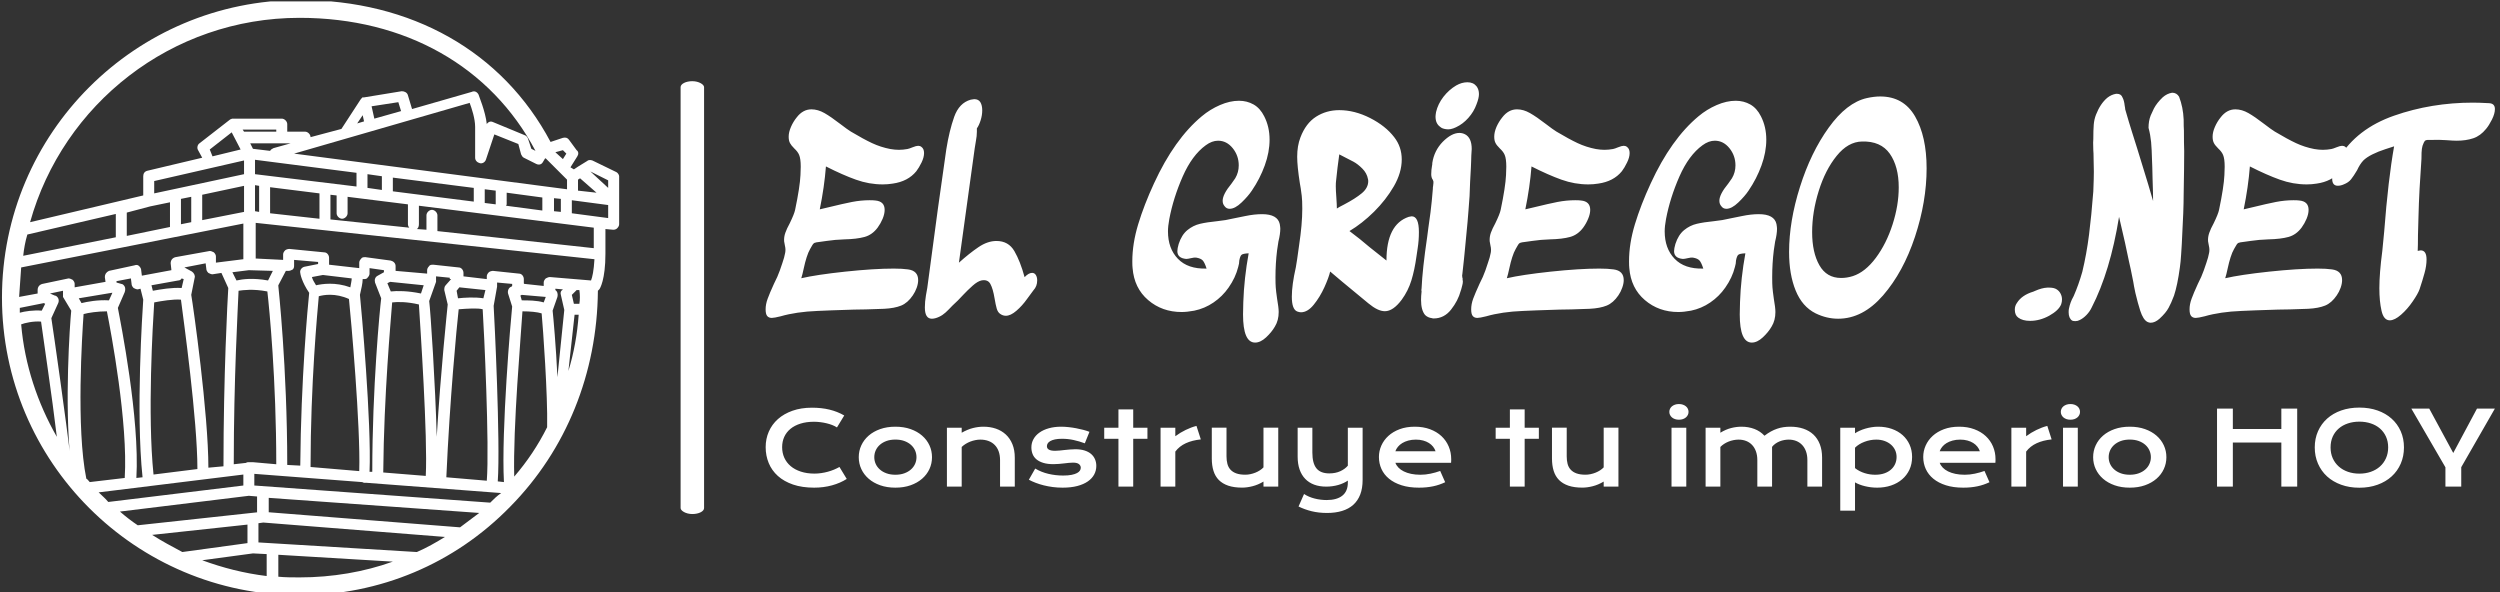 <?xml version="1.0" encoding="UTF-8"?>
<svg xmlns="http://www.w3.org/2000/svg" xmlns:xlink="http://www.w3.org/1999/xlink" xmlns:svgjs="http://svgjs.dev/svgjs" version="1.1" width="2000" height="474" viewBox="0 0 2000 474">
  <rect x="0" y="0" width="2000" height="474" fill="#333333" stroke="none"/>
  <g transform="matrix(1,0,0,1,-1.212,1.093)">
    <svg xmlns="http://www.w3.org/2000/svg" xmlns:xlink="http://www.w3.org/1999/xlink" viewBox="0 0 396 94" data-background-color="#ffffff" preserveAspectRatio="xMidYMid meet" height="474" width="2000">
      <g id="tight-bounds" transform="matrix(1,0,0,1,0.24,-0.217)">
        <svg viewBox="0 0 395.52 94.433" height="94.433" width="395.52">
          <g>
            <svg viewBox="0 0 395.52 94.433" height="94.433" width="395.52">
              <g>
                <svg viewBox="0 0 570.142 136.126" height="94.433" width="395.52">
                  <g>
                    <rect width="5.369" height="98.991" x="155.198" y="18.567" fill="#ffffff" opacity="1" stroke-width="0" stroke="transparent" fill-opacity="1" class="rect-o-0" data-fill-palette-color="primary" rx="1%" id="o-0" data-palette-color="#0074d9"></rect>
                  </g>
                  <g transform="matrix(1,0,0,1,174.622,18.813)">
                    <svg viewBox="0 0 395.52 98.499" height="98.499" width="395.52">
                      <g>
                        <svg viewBox="0 0 395.52 98.499" height="98.499" width="395.52">
                          <g>
                            <svg viewBox="0 0 395.52 59.533" height="59.533" width="395.52">
                              <g transform="matrix(1,0,0,1,0,0)">
                                <svg width="395.52" viewBox="-0.2 -44.5 322.52 48.55" height="59.533" data-palette-color="#0074d9">
                                  <path d="M26.35-9.6Q28.25-9.35 28.25-7.6L28.25-7.6Q28.25-6.95 27.98-6.18 27.7-5.4 27.25-4.75L27.25-4.75Q26.3-3.35 25.08-2.85 23.85-2.35 21.9-2.25L21.9-2.25Q17.95-2.1 16.25-2.1L16.25-2.1Q11.35-1.95 9.45-1.85L9.45-1.85Q5.55-1.7 2.6-0.85L2.6-0.85Q1.4-0.55 0.95-0.55L0.95-0.55Q0.4-0.55 0.1-0.9-0.2-1.25-0.2-2.15L-0.2-2.15Q-0.2-3.1 0.18-4.13 0.55-5.15 1.35-6.9L1.35-6.9Q2.05-8.25 2.45-9.4L2.45-9.4Q2.55-9.75 2.93-10.8 3.3-11.85 3.45-12.7L3.45-12.7Q3.5-12.95 3.5-13.3L3.5-13.3Q3.5-13.6 3.4-14.03 3.3-14.45 3.25-14.85L3.25-14.85Q3.2-15.65 3.48-16.43 3.75-17.2 4.3-18.2L4.3-18.2Q5.15-19.95 5.3-20.7L5.3-20.7Q6.2-25 6.3-27.2L6.3-27.2 6.35-28.75Q6.35-30.25 6.05-30.95L6.05-30.95Q5.8-31.55 5.15-32.15L5.15-32.15Q4.55-32.75 4.35-33.15L4.35-33.15Q4.1-33.6 4.1-34.35L4.1-34.35Q4.1-35.2 4.53-36.18 4.95-37.15 5.6-37.95L5.6-37.95Q6.75-39.45 8.35-39.45L8.35-39.45Q9.55-39.45 10.78-38.75 12-38.05 13.75-36.7L13.75-36.7Q15.05-35.7 15.7-35.3L15.7-35.3Q18.05-33.9 19.65-33.15 21.25-32.4 23.05-32.05L23.05-32.05Q23.9-31.9 24.65-31.9L24.65-31.9Q25.45-31.9 26.25-32.05L26.25-32.05Q26.55-32.1 27.23-32.38 27.9-32.65 28.25-32.65L28.25-32.65Q28.6-32.65 28.85-32.45L28.85-32.45Q29.35-32.1 29.35-31.3L29.35-31.3Q29.35-30.5 28.88-29.53 28.4-28.55 27.9-27.9L27.9-27.9Q26.35-26 23.5-25.6L23.5-25.6Q22.6-25.45 21.65-25.45L21.65-25.45Q19.1-25.45 16.65-26.33 14.2-27.2 11.05-28.8L11.05-28.8Q10.75-24.95 9.9-20.8L9.9-20.8 11.6-21.2Q14.25-21.85 15.93-22.18 17.6-22.5 19.2-22.5L19.2-22.5Q19.9-22.5 20.25-22.45L20.25-22.45Q22-22.3 22-20.7L22-20.7Q22-19.95 21.63-19.05 21.25-18.15 20.7-17.4L20.7-17.4Q19.7-16.05 18.25-15.65 16.8-15.25 14.5-15.2L14.5-15.2 12.8-15.1Q11-14.9 10.05-14.75L10.05-14.75Q9.1-14.65 8.88-14.53 8.65-14.4 8.47-14.05 8.3-13.7 8.1-13.4L8.1-13.4Q7.75-12.8 7.45-11.85 7.15-10.9 6.95-9.95L6.95-9.95Q6.65-8.55 6.45-7.95L6.45-7.95Q9.25-8.6 14.63-9.18 20-9.75 23.7-9.75L23.7-9.75Q25.3-9.75 26.35-9.6L26.35-9.6ZM49.75-5.7Q49.5-5.4 48.57-4.1 47.65-2.8 46.57-1.88 45.5-0.95 44.6-0.95L44.6-0.95Q44.05-0.95 43.55-1.3L43.55-1.3Q43.1-1.6 42.9-2.3 42.7-3 42.5-4.2L42.5-4.2Q42.2-6 41.72-6.88 41.25-7.75 40.1-7.55L40.1-7.55Q39.35-7.4 38.4-6.55 37.45-5.7 36.7-4.9 35.95-4.1 35.65-3.8L35.65-3.8 34.65-2.85Q33.9-2.05 33.35-1.55 32.8-1.05 32.15-0.75L32.15-0.75Q31.4-0.4 30.8-0.4L30.8-0.4Q29.5-0.4 29.5-2.5L29.5-2.5Q29.5-3.55 29.7-4.75 29.9-5.95 29.95-6.15L29.95-6.15Q32.15-22.85 33.5-32L33.5-32Q34.05-35.45 34.97-38.05 35.9-40.65 38.05-41.25L38.05-41.25Q38.55-41.35 38.7-41.35L38.7-41.35Q39.5-41.35 39.85-40.78 40.2-40.2 40.2-39.25L40.2-39.25Q40.2-38.35 39.9-37.4 39.6-36.45 39.2-35.9L39.2-35.9 39.2-35.25Q39.2-34.5 39.02-33.55 38.85-32.6 38.8-32.2L38.8-32.2 37.9-25.7 35.85-10.85Q37.8-12.6 39.5-13.75 41.2-14.9 42.85-14.9L42.85-14.9Q45.1-14.9 46.2-13 47.3-11.1 48.1-8.15L48.1-8.15Q48.85-8.95 49.5-8.95L49.5-8.95Q49.95-8.95 50.2-8.55 50.45-8.15 50.45-7.55L50.45-7.55Q50.45-6.45 49.75-5.7L49.75-5.7ZM94.94-6.25Q94.99-5.55 95.19-4.15L95.19-4.15Q95.49-2.45 95.49-1.65L95.49-1.65Q95.49-0.1 94.79 1.05L94.79 1.05Q94.19 2.1 93.14 3.08 92.09 4.05 91.09 4.05L91.09 4.05Q88.84 4.05 88.84-1.2L88.84-1.2 88.89-3.5Q89.04-7.95 89.89-12.6L89.89-12.6Q88.79-12.55 88.54-12.3 88.29-12.05 88.14-11.25L88.14-11.25Q88.14-10.7 87.94-10.05L87.94-10.05Q87.44-8.05 86.14-6.2L86.14-6.2Q84.99-4.55 83.34-3.43 81.69-2.3 79.74-1.9L79.74-1.9Q78.39-1.65 77.39-1.65L77.39-1.65Q73.74-1.65 71.14-3.88 68.54-6.1 68.24-9.85L68.24-9.85Q68.19-10.25 68.19-11.1L68.19-11.1Q68.19-14.4 69.29-18.03 70.39-21.65 72.24-25.65L72.24-25.65Q76.04-33.9 81.14-38.15L81.14-38.15Q82.69-39.45 84.54-40.25 86.39-41.05 88.09-41.05L88.09-41.05Q89.59-41.05 90.82-40.35 92.04-39.65 92.79-38.15L92.79-38.15Q93.79-36.2 93.79-33.8L93.79-33.8Q93.79-31.45 92.89-28.98 91.99-26.5 90.49-24.3L90.49-24.3Q89.79-23.25 88.57-22.08 87.34-20.9 86.34-20.9L86.34-20.9Q85.74-20.9 85.39-21.4L85.39-21.4Q85.04-21.8 85.04-22.4L85.04-22.4Q85.04-23.6 86.69-25.6L86.69-25.6 87.39-26.6Q88.04-27.7 88.04-29L88.04-29Q88.04-30.8 86.92-32.2 85.79-33.6 84.19-33.6L84.19-33.6Q83.04-33.6 81.89-32.75L81.89-32.75Q79.34-30.9 77.59-26.93 75.84-22.95 75.09-19L75.09-19Q74.84-17.65 74.84-16.7L74.84-16.7Q74.84-13.5 76.69-11.58 78.54-9.65 82.04-9.75L82.04-9.75Q81.69-10.85 81.34-11.25 80.99-11.65 80.09-11.8L80.09-11.8Q79.79-11.85 79.17-11.7 78.54-11.55 78.24-11.55L78.24-11.55Q76.59-11.7 76.59-13L76.59-13Q76.59-13.5 76.84-14.35L76.84-14.35Q77.39-16.05 78.47-16.93 79.54-17.8 80.82-18.1 82.09-18.4 84.09-18.6L84.09-18.6 85.59-18.8Q85.94-18.85 87.29-19.15L87.29-19.15Q87.59-19.2 89.27-19.55 90.94-19.9 92.39-19.9L92.39-19.9Q95.29-19.9 95.69-18.05L95.69-18.05Q95.79-17.45 95.79-17.2L95.79-17.2Q95.79-16.2 95.44-14.8L95.44-14.8Q95.24-13.55 95.19-13.15L95.19-13.15Q94.89-10.7 94.89-8.15L94.89-8.15Q94.89-6.85 94.94-6.25L94.94-6.25ZM106.19-26.1Q106.14-25.75 106.14-25.1L106.14-25.1Q106.14-24.35 106.24-23.05L106.24-23.05Q106.34-21.65 106.34-20.95L106.34-20.95Q106.69-21.2 107.69-21.7L107.69-21.7Q109.79-22.8 110.99-23.8 112.19-24.8 112.19-26.05L112.19-26.05Q112.19-26.3 112.14-26.45L112.14-26.45Q111.94-27.55 111.09-28.4 110.24-29.25 109.44-29.68 108.64-30.1 106.79-31.05L106.79-31.05Q106.44-28.6 106.19-26.1L106.19-26.1ZM112.39-25.45L112.24-25.2 112.39-25.45ZM112.39-25.55L112.39-25.55 112.39-25.55ZM112.49-25.8L112.44-26.1 112.49-25.8ZM119.74-19.4Q120.14-19.5 120.29-19.5L120.29-19.5Q121.64-19.5 121.64-16.55L121.64-16.55Q121.64-15 121.42-13.6 121.19-12.2 121.19-12.05L121.19-12.05Q120.84-9.5 120.24-7.55 119.64-5.6 118.44-3.95L118.44-3.95Q116.84-1.8 115.29-1.8L115.29-1.8Q113.99-1.8 112.24-3.25L112.24-3.25 107.34-7.3 105.09-9.2Q104.84-8.1 104.02-6.28 103.19-4.45 102.04-3.03 100.89-1.6 99.64-1.6L99.64-1.6Q99.34-1.6 98.94-1.75L98.94-1.75Q97.94-2.15 97.94-4.5L97.94-4.5Q97.94-6.7 98.69-10L98.69-10 98.94-11.55Q98.99-12.05 99.29-14.05 99.59-16.05 99.74-17.75 99.89-19.45 99.89-20.9L99.89-20.9Q99.89-22.5 99.79-23.3L99.79-23.3Q99.59-24.95 99.44-25.65L99.44-25.65Q98.94-28.85 98.94-30.6L98.94-30.6Q98.94-32.65 99.54-34.2L99.54-34.2Q100.54-36.85 102.47-38.08 104.39-39.3 106.79-39.3L106.79-39.3Q109.64-39.3 112.54-37.83 115.44-36.35 117.04-34.25L117.04-34.25Q118.44-32.45 118.44-30.1L118.44-30.1Q118.44-27.65 116.97-25.1 115.49-22.55 113.27-20.35 111.04-18.15 108.69-16.75L108.69-16.75Q110.64-15.3 112.44-13.75L112.44-13.75Q114.54-12.05 115.59-11.25L115.59-11.25Q115.59-18 119.74-19.4L119.74-19.4ZM125.59-36.2Q124.74-36.8 124.74-38.1L124.74-38.1Q124.74-38.35 124.84-38.95L124.84-38.95Q125.19-40.45 126.21-41.78 127.24-43.1 128.59-43.9L128.59-43.9Q129.64-44.5 130.69-44.5L130.69-44.5Q131.79-44.5 132.39-43.75L132.39-43.75Q132.84-43.15 132.84-42.3L132.84-42.3Q132.84-41.55 132.39-40.4L132.39-40.4Q131.89-39 130.86-37.85 129.84-36.7 128.54-36.1L128.54-36.1Q127.49-35.6 126.69-35.75L126.69-35.75Q125.94-35.85 125.59-36.2L125.59-36.2ZM129.79-7.7L129.84-7.35Q129.84-7 129.71-6.55 129.59-6.1 129.54-5.9L129.54-5.9 129.44-5.6Q128.94-3.75 127.64-2.1 126.34-0.45 124.39-0.45L124.39-0.45Q124.19-0.45 124.09-0.5L124.09-0.5Q123.29-0.6 122.79-1.1L122.79-1.1Q122.04-2 122.04-3.9L122.04-3.9Q122.04-4.6 122.14-5.5L122.14-5.5Q122.09-5.65 122.11-5.83 122.14-6 122.14-6.05L122.14-6.05Q122.29-9.6 123.19-15.7L123.19-15.7 123.39-17.25Q123.89-20.65 124.04-22.35L124.04-22.35 124.24-24.6Q124.24-24.95 124.29-25.15L124.29-25.15Q124.39-25.85 124.34-26.05L124.34-26.05Q124.29-26.1 124.29-26.18 124.29-26.25 124.24-26.3L124.24-26.3Q123.94-26.7 123.94-27.35L123.94-27.35Q123.94-28.15 124.09-28.95L124.09-28.95Q124.14-29.1 124.14-29.45L124.14-29.45Q124.49-31.75 126.09-33.4L126.09-33.4Q127.74-35.05 129.19-35.05L129.19-35.05Q129.74-35.05 130.24-34.8L130.24-34.8Q131.49-34.15 131.49-32.05L131.49-32.05Q131.39-30.65 131.39-29.95L131.39-29.95 131.34-28.65 131.19-25.9Q131.14-23.3 130.89-20.6L130.89-20.6Q130.84-19.6 130.29-14L130.29-14 130.14-12.45 130.04-11.45 129.74-8.7Q129.69-8.5 129.71-8.38 129.74-8.25 129.74-8.1L129.74-8.1Q129.84-7.85 129.79-7.7L129.79-7.7ZM157.94-9.6Q159.84-9.35 159.84-7.6L159.84-7.6Q159.84-6.95 159.56-6.18 159.29-5.4 158.84-4.75L158.84-4.75Q157.89-3.35 156.66-2.85 155.44-2.35 153.49-2.25L153.49-2.25Q149.54-2.1 147.84-2.1L147.84-2.1Q142.94-1.95 141.04-1.85L141.04-1.85Q137.14-1.7 134.19-0.85L134.19-0.85Q132.99-0.55 132.54-0.55L132.54-0.55Q131.99-0.55 131.69-0.9 131.39-1.25 131.39-2.15L131.39-2.15Q131.39-3.1 131.76-4.13 132.14-5.15 132.94-6.9L132.94-6.9Q133.64-8.25 134.04-9.4L134.04-9.4Q134.14-9.75 134.51-10.8 134.89-11.85 135.04-12.7L135.04-12.7Q135.09-12.95 135.09-13.3L135.09-13.3Q135.09-13.6 134.99-14.03 134.89-14.45 134.84-14.85L134.84-14.85Q134.79-15.65 135.06-16.43 135.34-17.2 135.89-18.2L135.89-18.2Q136.74-19.95 136.89-20.7L136.89-20.7Q137.79-25 137.89-27.2L137.89-27.2 137.94-28.75Q137.94-30.25 137.64-30.95L137.64-30.95Q137.39-31.55 136.74-32.15L136.74-32.15Q136.14-32.75 135.94-33.15L135.94-33.15Q135.69-33.6 135.69-34.35L135.69-34.35Q135.69-35.2 136.11-36.18 136.54-37.15 137.19-37.95L137.19-37.95Q138.34-39.45 139.94-39.45L139.94-39.45Q141.14-39.45 142.36-38.75 143.59-38.05 145.34-36.7L145.34-36.7Q146.64-35.7 147.29-35.3L147.29-35.3Q149.64-33.9 151.24-33.15 152.84-32.4 154.64-32.05L154.64-32.05Q155.49-31.9 156.24-31.9L156.24-31.9Q157.04-31.9 157.84-32.05L157.84-32.05Q158.14-32.1 158.81-32.38 159.49-32.65 159.84-32.65L159.84-32.65Q160.19-32.65 160.44-32.45L160.44-32.45Q160.94-32.1 160.94-31.3L160.94-31.3Q160.94-30.5 160.46-29.53 159.99-28.55 159.49-27.9L159.49-27.9Q157.94-26 155.09-25.6L155.09-25.6Q154.19-25.45 153.24-25.45L153.24-25.45Q150.69-25.45 148.24-26.33 145.79-27.2 142.64-28.8L142.64-28.8Q142.34-24.95 141.49-20.8L141.49-20.8 143.19-21.2Q145.84-21.85 147.51-22.18 149.19-22.5 150.79-22.5L150.79-22.5Q151.49-22.5 151.84-22.45L151.84-22.45Q153.59-22.3 153.59-20.7L153.59-20.7Q153.59-19.95 153.21-19.05 152.84-18.15 152.29-17.4L152.29-17.4Q151.29-16.05 149.84-15.65 148.39-15.25 146.09-15.2L146.09-15.2 144.39-15.1Q142.59-14.9 141.64-14.75L141.64-14.75Q140.69-14.65 140.46-14.53 140.24-14.4 140.06-14.05 139.89-13.7 139.69-13.4L139.69-13.4Q139.34-12.8 139.04-11.85 138.74-10.9 138.54-9.95L138.54-9.95Q138.24-8.55 138.04-7.95L138.04-7.95Q140.84-8.6 146.21-9.18 151.59-9.75 155.29-9.75L155.29-9.75Q156.89-9.75 157.94-9.6L157.94-9.6ZM187.58-6.25Q187.63-5.55 187.83-4.15L187.83-4.15Q188.13-2.45 188.13-1.65L188.13-1.65Q188.13-0.1 187.43 1.05L187.43 1.05Q186.83 2.1 185.78 3.08 184.73 4.05 183.73 4.05L183.73 4.05Q181.48 4.05 181.48-1.2L181.48-1.2 181.53-3.5Q181.68-7.95 182.53-12.6L182.53-12.6Q181.43-12.55 181.18-12.3 180.93-12.05 180.78-11.25L180.78-11.25Q180.78-10.7 180.58-10.05L180.58-10.05Q180.08-8.05 178.78-6.2L178.78-6.2Q177.63-4.55 175.98-3.43 174.33-2.3 172.38-1.9L172.38-1.9Q171.03-1.65 170.03-1.65L170.03-1.65Q166.38-1.65 163.78-3.88 161.18-6.1 160.88-9.85L160.88-9.85Q160.83-10.25 160.83-11.1L160.83-11.1Q160.83-14.4 161.93-18.03 163.03-21.65 164.88-25.65L164.88-25.65Q168.68-33.9 173.78-38.15L173.78-38.15Q175.33-39.45 177.18-40.25 179.03-41.05 180.73-41.05L180.73-41.05Q182.23-41.05 183.46-40.35 184.68-39.65 185.43-38.15L185.43-38.15Q186.43-36.2 186.43-33.8L186.43-33.8Q186.43-31.45 185.53-28.98 184.63-26.5 183.13-24.3L183.13-24.3Q182.43-23.25 181.21-22.08 179.98-20.9 178.98-20.9L178.98-20.9Q178.38-20.9 178.03-21.4L178.03-21.4Q177.68-21.8 177.68-22.4L177.68-22.4Q177.68-23.6 179.33-25.6L179.33-25.6 180.03-26.6Q180.68-27.7 180.68-29L180.68-29Q180.68-30.8 179.56-32.2 178.43-33.6 176.83-33.6L176.83-33.6Q175.68-33.6 174.53-32.75L174.53-32.75Q171.98-30.9 170.23-26.93 168.48-22.95 167.73-19L167.73-19Q167.48-17.65 167.48-16.7L167.48-16.7Q167.48-13.5 169.33-11.58 171.18-9.65 174.68-9.75L174.68-9.75Q174.33-10.85 173.98-11.25 173.63-11.65 172.73-11.8L172.73-11.8Q172.43-11.85 171.81-11.7 171.18-11.55 170.88-11.55L170.88-11.55Q169.23-11.7 169.23-13L169.23-13Q169.23-13.5 169.48-14.35L169.48-14.35Q170.03-16.05 171.11-16.93 172.18-17.8 173.46-18.1 174.73-18.4 176.73-18.6L176.73-18.6 178.23-18.8Q178.58-18.85 179.93-19.15L179.93-19.15Q180.23-19.2 181.91-19.55 183.58-19.9 185.03-19.9L185.03-19.9Q187.93-19.9 188.33-18.05L188.33-18.05Q188.43-17.45 188.43-17.2L188.43-17.2Q188.43-16.2 188.08-14.8L188.08-14.8Q187.88-13.55 187.83-13.15L187.83-13.15Q187.53-10.7 187.53-8.15L187.53-8.15Q187.53-6.85 187.58-6.25L187.58-6.25ZM205.18-41.55Q206.53-41.85 207.68-41.85L207.68-41.85Q212.03-41.85 214.18-38.13 216.33-34.4 216.33-28.45L216.33-28.45Q216.33-22.25 214.16-15.68 211.98-9.1 208.21-4.75 204.43-0.4 199.83-0.4L199.83-0.4Q197.68-0.4 195.63-1.4L195.63-1.4Q193.13-2.65 191.91-5.65 190.68-8.65 190.68-12.85L190.68-12.85Q190.68-18.55 192.71-24.98 194.73-31.4 198.08-36.05 201.43-40.7 205.18-41.55L205.18-41.55ZM204.28-33.45Q201.68-33.4 199.56-30.78 197.43-28.15 196.21-24.23 194.98-20.3 194.98-16.55L194.98-16.55Q194.98-12.75 196.33-10.38 197.68-8 200.38-8L200.38-8Q201.48-8 202.58-8.35L202.58-8.35Q204.88-9.1 206.86-11.75 208.83-14.4 209.98-17.98 211.13-21.55 211.13-24.9L211.13-24.9Q211.13-28.8 209.46-31.18 207.78-33.55 204.28-33.45L204.28-33.45ZM240.63-5.85Q241.08-5.55 241.33-5.05 241.58-4.55 241.58-4L241.58-4Q241.58-3.55 241.43-3.1L241.43-3.1Q240.98-1.95 239.18-0.95L239.18-0.95Q237.43 0 235.63 0L235.63 0Q234.23 0 233.43-0.6L233.43-0.6Q232.78-1.05 232.78-2.1L232.78-2.1Q232.78-2.8 233.18-3.35L233.18-3.35Q234.08-4.8 236.23-5.45L236.23-5.45 236.58-5.6Q237.83-6.15 238.83-6.2L238.83-6.2 239.23-6.2Q240.13-6.2 240.63-5.85L240.63-5.85ZM250.02-41.6Q250.77-42.2 251.67-42.35L251.67-42.35 251.82-42.35Q252.62-42.35 252.87-41.65L252.87-41.65Q253.17-41.1 253.27-40.15L253.27-40.15Q253.37-39.65 253.37-39.45L253.37-39.45Q254.07-37 254.65-35.18 255.22-33.35 255.62-32.1L255.62-32.1Q256.02-30.75 256.87-28.03 257.72-25.3 258.32-23.2L258.32-23.2Q258.52-22.55 258.57-22.35L258.57-22.35Q258.57-23.75 258.47-26.55L258.47-26.55 258.42-28.65 258.37-29.95Q258.32-32 258.2-33.35 258.07-34.7 257.72-36L257.72-36Q257.72-37.3 258.12-38.3L258.12-38.3 258.72-39.6Q259.27-40.65 260.37-41.7L260.37-41.7Q261.17-42.4 262.12-42.55L262.12-42.55Q262.97-42.55 263.42-41.8L263.42-41.8Q264.17-39.85 264.27-37.55L264.27-37.55Q264.27-36.15 264.32-35.5L264.32-35.5Q264.32-32.9 264.37-31.65L264.37-31.65Q264.37-28.9 264.27-23.5L264.27-23.5Q264.27-20.75 263.97-15.35L263.97-15.35 263.92-14.3Q263.87-13.75 263.8-12.4 263.72-11.05 263.57-10L263.57-10Q263.12-6.65 262.47-4.7L262.47-4.7Q261.92-3.25 261.47-2.45L261.47-2.45Q260.97-1.5 259.77-0.4L259.77-0.4Q258.92 0.35 258.12 0.35L258.12 0.35Q257.82 0.35 257.52 0.2L257.52 0.2Q256.72-0.2 256.17-1.9L256.17-1.9Q255.72-3.3 255.27-5.2L255.27-5.2Q254.97-6.6 254.87-7.3L254.87-7.3Q254.32-10.1 254.07-11.1L254.07-11.1Q253.52-13.9 252.22-19.4L252.22-19.4Q250.57-9.2 247.12-2.5L247.12-2.5Q246.77-1.75 246.15-1.1 245.52-0.45 244.87-0.15L244.87-0.15Q244.52 0.05 244.07 0.05L244.07 0.05Q243.67 0.05 243.47-0.05L243.47-0.05Q242.82-0.5 242.82-1.6L242.82-1.6Q242.82-2.05 242.87-2.25L242.87-2.25Q243.12-3.5 243.67-4.45L243.67-4.45 243.77-4.65Q244.67-6.7 245.37-9.15L245.37-9.15Q246.17-12.5 246.62-16.05 247.07-19.6 247.42-24.15L247.42-24.15Q247.52-26.65 247.52-27.8L247.52-27.8 247.47-30.4Q247.47-31.3 247.42-31.8L247.42-31.8Q247.42-32.15 247.4-32.68 247.37-33.2 247.42-33.9L247.42-33.9Q247.42-35.6 247.5-36.58 247.57-37.55 247.92-38.45L247.92-38.45Q248.72-40.5 250.02-41.6L250.02-41.6ZM291.92-9.6Q293.82-9.35 293.82-7.6L293.82-7.6Q293.82-6.95 293.55-6.18 293.27-5.4 292.82-4.75L292.82-4.75Q291.87-3.35 290.65-2.85 289.42-2.35 287.47-2.25L287.47-2.25Q283.52-2.1 281.82-2.1L281.82-2.1Q276.92-1.95 275.02-1.85L275.02-1.85Q271.12-1.7 268.17-0.85L268.17-0.85Q266.97-0.55 266.52-0.55L266.52-0.55Q265.97-0.55 265.67-0.9 265.37-1.25 265.37-2.15L265.37-2.15Q265.37-3.1 265.75-4.13 266.12-5.15 266.92-6.9L266.92-6.9Q267.62-8.25 268.02-9.4L268.02-9.4Q268.12-9.75 268.5-10.8 268.87-11.85 269.02-12.7L269.02-12.7Q269.07-12.95 269.07-13.3L269.07-13.3Q269.07-13.6 268.97-14.03 268.87-14.45 268.82-14.85L268.82-14.85Q268.77-15.65 269.05-16.43 269.32-17.2 269.87-18.2L269.87-18.2Q270.72-19.95 270.87-20.7L270.87-20.7Q271.77-25 271.87-27.2L271.87-27.2 271.92-28.75Q271.92-30.25 271.62-30.95L271.62-30.95Q271.37-31.55 270.72-32.15L270.72-32.15Q270.12-32.75 269.92-33.15L269.92-33.15Q269.67-33.6 269.67-34.35L269.67-34.35Q269.67-35.2 270.1-36.18 270.52-37.15 271.17-37.95L271.17-37.95Q272.32-39.45 273.92-39.45L273.92-39.45Q275.12-39.45 276.35-38.75 277.57-38.05 279.32-36.7L279.32-36.7Q280.62-35.7 281.27-35.3L281.27-35.3Q283.62-33.9 285.22-33.15 286.82-32.4 288.62-32.05L288.62-32.05Q289.47-31.9 290.22-31.9L290.22-31.9Q291.02-31.9 291.82-32.05L291.82-32.05Q292.12-32.1 292.8-32.38 293.47-32.65 293.82-32.65L293.82-32.65Q294.17-32.65 294.42-32.45L294.42-32.45Q294.92-32.1 294.92-31.3L294.92-31.3Q294.92-30.5 294.45-29.53 293.97-28.55 293.47-27.9L293.47-27.9Q291.92-26 289.07-25.6L289.07-25.6Q288.17-25.45 287.22-25.45L287.22-25.45Q284.67-25.45 282.22-26.33 279.77-27.2 276.62-28.8L276.62-28.8Q276.32-24.95 275.47-20.8L275.47-20.8 277.17-21.2Q279.82-21.85 281.5-22.18 283.17-22.5 284.77-22.5L284.77-22.5Q285.47-22.5 285.82-22.45L285.82-22.45Q287.57-22.3 287.57-20.7L287.57-20.7Q287.57-19.95 287.2-19.05 286.82-18.15 286.27-17.4L286.27-17.4Q285.27-16.05 283.82-15.65 282.37-15.25 280.07-15.2L280.07-15.2 278.37-15.1Q276.57-14.9 275.62-14.75L275.62-14.75Q274.67-14.65 274.45-14.53 274.22-14.4 274.05-14.05 273.87-13.7 273.67-13.4L273.67-13.4Q273.32-12.8 273.02-11.85 272.72-10.9 272.52-9.95L272.52-9.95Q272.22-8.55 272.02-7.95L272.02-7.95Q274.82-8.6 280.2-9.18 285.57-9.75 289.27-9.75L289.27-9.75Q290.87-9.75 291.92-9.6L291.92-9.6ZM321.22-40.6Q322.32-40.55 322.32-39.5L322.32-39.5Q322.32-38.65 321.77-37.55 321.22-36.45 320.67-35.8L320.67-35.8Q319.62-34.5 318.27-34.05 316.92-33.6 315.17-33.6L315.17-33.6Q314.57-33.6 313.27-33.7L313.27-33.7Q311.67-33.8 310.87-33.75L310.87-33.75Q310.47-33.75 309.94-33.75 309.42-33.75 309.24-33.55 309.07-33.35 308.82-32.65L308.82-32.65Q308.67-32.15 308.64-31.35 308.62-30.55 308.62-30.2L308.62-30.2 308.27-24.65Q308.12-21.75 308.07-19.58 308.02-17.4 307.97-15.95L307.97-15.95Q307.97-14 307.92-13.05L307.92-13.05Q308.32-13.15 308.47-13.15L308.47-13.15Q309.57-13.15 309.57-11.45L309.57-11.45Q309.57-10.25 309.19-8.9 308.82-7.55 308.27-5.9L308.27-5.9Q307.97-5.05 306.99-3.63 306.02-2.2 304.82-1.15 303.62-0.1 302.72-0.1L302.72-0.1Q301.57-0.1 301.17-1.9L301.17-1.9Q300.77-3.65 300.77-6.1L300.77-6.1Q300.77-8.85 301.32-13.05L301.32-13.05 301.67-16.65Q302.42-26.4 303.52-32.55L303.52-32.55Q303.22-32.45 301.89-32.02 300.57-31.6 299.47-31.05 298.37-30.5 297.77-29.9L297.77-29.9Q297.12-29.2 296.62-28.1L296.62-28.1Q295.97-27 295.49-26.4 295.02-25.8 294.12-25.45L294.12-25.45Q293.57-25.2 293.02-25.2L293.02-25.2Q291.97-25.2 291.97-26.5L291.97-26.5Q291.97-27.35 292.37-28.5 292.77-29.65 293.22-30.35L293.22-30.35Q296.57-35.85 303.52-38.27 310.47-40.7 318.22-40.7L318.22-40.7Q319.32-40.7 321.22-40.6L321.22-40.6Z" opacity="1" transform="matrix(1,0,0,1,0,0)" fill="#ffffff" class="undefined-text-0" data-fill-palette-color="primary" id="text-0"></path>
                                </svg>
                              </g>
                            </svg>
                          </g>
                          <g transform="matrix(1,0,0,1,0,73.588)">
                            <svg viewBox="0 0 395.52 24.911" height="24.911" width="395.52">
                              <g transform="matrix(1,0,0,1,0,0)">
                                <svg width="395.52" viewBox="3.1 -40.41 846.13 53.3" height="24.911" data-palette-color="#f012be">
                                  <path d="M3.1-19.31L3.1-19.31Q3.1-23.39 4.64-26.92 6.18-30.44 9.09-33.04 12.01-35.64 16.22-37.13 20.43-38.62 25.76-38.62L25.76-38.62Q30.42-38.62 34.31-37.68 38.21-36.74 41.55-34.81L41.55-34.81 37.99-28.96Q36.99-29.61 35.68-30.13 34.38-30.64 32.9-30.99 31.42-31.35 29.85-31.54 28.27-31.74 26.73-31.74L26.73-31.74Q23.02-31.74 20.12-30.82 17.21-29.91 15.22-28.26 13.23-26.61 12.19-24.33 11.16-22.05 11.16-19.31L11.16-19.31Q11.16-16.48 12.23-14.11 13.31-11.74 15.34-10.02 17.38-8.3 20.32-7.34 23.27-6.37 26.98-6.37L26.98-6.37Q28.66-6.37 30.32-6.62 31.98-6.86 33.53-7.29 35.08-7.71 36.52-8.31 37.96-8.91 39.21-9.62L39.21-9.62 42.77-3.76Q39.65-1.76 35.55-0.62 31.45 0.51 26.83 0.51L26.83 0.51Q20.95 0.51 16.5-1.01 12.06-2.54 9.08-5.21 6.1-7.89 4.6-11.51 3.1-15.14 3.1-19.31ZM48.65-14.4L48.65-14.4Q48.65-17.5 49.91-20.21 51.17-22.92 53.5-24.95 55.83-26.98 59.14-28.15 62.45-29.32 66.57-29.32L66.57-29.32Q70.7-29.32 74.01-28.15 77.32-26.98 79.65-24.95 81.98-22.92 83.24-20.21 84.49-17.5 84.49-14.4L84.49-14.4Q84.49-11.3 83.24-8.59 81.98-5.88 79.65-3.86 77.32-1.83 74.01-0.66 70.7 0.51 66.57 0.51L66.57 0.51Q62.45 0.51 59.14-0.66 55.83-1.83 53.5-3.86 51.17-5.88 49.91-8.59 48.65-11.3 48.65-14.4ZM56.25-14.4L56.25-14.4Q56.25-12.67 56.94-11.12 57.64-9.57 58.97-8.39 60.3-7.2 62.22-6.51 64.13-5.81 66.57-5.81L66.57-5.81Q69.02-5.81 70.93-6.51 72.85-7.2 74.18-8.39 75.51-9.57 76.21-11.12 76.9-12.67 76.9-14.4L76.9-14.4Q76.9-16.14 76.21-17.7 75.51-19.26 74.18-20.45 72.85-21.63 70.93-22.33 69.02-23.02 66.57-23.02L66.57-23.02Q64.13-23.02 62.22-22.33 60.3-21.63 58.97-20.45 57.64-19.26 56.94-17.7 56.25-16.14 56.25-14.4ZM91.79 0L91.79-28.81 99.02-28.81 99.02-26.37Q101.9-28 104.52-28.66 107.15-29.32 109.66-29.32L109.66-29.32Q112.96-29.32 115.77-28.36 118.57-27.39 120.62-25.49 122.68-23.58 123.84-20.74 125-17.9 125-14.16L125-14.16 125 0 117.79 0 117.79-12.99Q117.79-15.36 117.12-17.22 116.45-19.09 115.19-20.37 113.94-21.66 112.14-22.33 110.35-23 108.12-23L108.12-23Q106.95-23 105.72-22.75 104.49-22.51 103.3-22.06 102.12-21.61 101.02-20.94 99.92-20.26 99.02-19.41L99.02-19.41 99.02 0 91.79 0ZM131.88-3.37L135-8.84Q137.93-7.08 141.45-6.25 144.96-5.42 148.65-5.42L148.65-5.42Q151.14-5.42 152.8-5.76 154.46-6.1 155.46-6.64 156.46-7.18 156.88-7.86 157.29-8.54 157.29-9.25L157.29-9.25Q157.29-10.28 156.4-11.01 155.51-11.74 153.46-11.74L153.46-11.74Q152.51-11.74 151.41-11.62 150.31-11.5 149.1-11.36 147.89-11.23 146.59-11.11 145.28-10.99 143.94-10.99L143.94-10.99Q141.01-10.99 138.95-11.62 136.88-12.26 135.59-13.35 134.29-14.45 133.71-15.95 133.12-17.46 133.12-19.19L133.12-19.19Q133.12-21.39 134.15-23.24 135.17-25.1 137.08-26.45 138.98-27.81 141.68-28.56 144.38-29.32 147.7-29.32L147.7-29.32Q149.43-29.32 151.32-29.11 153.22-28.91 155.05-28.56 156.88-28.22 158.56-27.77 160.25-27.32 161.54-26.81L161.54-26.81 159.27-21.19Q156.51-22.22 153.76-22.81 151.02-23.41 148.11-23.41L148.11-23.41Q146.09-23.41 144.68-23.11 143.28-22.8 142.4-22.3 141.52-21.8 141.12-21.15 140.72-20.51 140.72-19.8L140.72-19.8Q140.72-19.29 140.92-18.87 141.13-18.46 141.61-18.15 142.08-17.85 142.85-17.69 143.62-17.53 144.74-17.53L144.74-17.53Q145.77-17.53 146.92-17.65 148.06-17.77 149.31-17.91 150.55-18.04 151.88-18.16 153.22-18.29 154.61-18.29L154.61-18.29Q157.19-18.29 159.14-17.68 161.08-17.07 162.35-15.97 163.62-14.87 164.25-13.38 164.89-11.89 164.89-10.13L164.89-10.13Q164.89-7.86 163.84-5.91 162.79-3.96 160.71-2.53 158.64-1.1 155.55-0.29 152.46 0.51 148.41 0.51L148.41 0.51Q145.92 0.51 143.6 0.21 141.28-0.1 139.18-0.62 137.08-1.15 135.23-1.86 133.39-2.56 131.88-3.37L131.88-3.37ZM175.72 0L175.72-23.39 168.76-23.39 168.76-28.81 175.72-28.81 175.72-37.77 182.95-37.77 182.95-28.81 189.91-28.81 189.91-23.39 182.95-23.39 182.95 0 175.72 0ZM196.33 0L196.33-28.81 203.55-28.81 203.55-24.66Q205.94-26.44 208.61-27.73 211.27-29.03 213.9-29.71L213.9-29.71 216.03-23.1Q211.85-22.68 208.69-21.23 205.53-19.78 203.55-17.14L203.55-17.14 203.55 0 196.33 0ZM221.4-13.75L221.4-28.83 228.6-28.83 228.6-14.77Q228.6-12.77 229.04-11.12 229.48-9.47 230.54-8.3 231.6-7.13 233.37-6.48 235.14-5.83 237.78-5.83L237.78-5.83Q239.02-5.83 240.3-6.1 241.59-6.37 242.76-6.85 243.93-7.32 244.94-7.98 245.96-8.64 246.69-9.42L246.69-9.42 246.69-28.83 253.92-28.83 253.92 0 246.69 0 246.69-2.47Q244.03-0.88 241.34-0.2 238.66 0.49 236.24 0.49L236.24 0.49Q232.28 0.49 229.46-0.46 226.65-1.42 224.85-3.23 223.06-5.05 222.23-7.7 221.4-10.35 221.4-13.75L221.4-13.75ZM263.85 9.72L266.54 3.61Q267.66 4.35 268.98 4.91 270.3 5.47 271.72 5.83 273.15 6.2 274.64 6.38 276.13 6.57 277.59 6.57L277.59 6.57Q282.58 6.57 285.27 4.43 287.97 2.29 287.97-1.98L287.97-1.98 287.97-2.95Q287.02-2.29 285.83-1.75 284.65-1.2 283.3-0.81 281.94-0.42 280.44-0.21 278.94 0 277.4 0L277.4 0Q274.1 0 271.5-0.96 268.9-1.93 267.11-3.8 265.31-5.66 264.36-8.4 263.41-11.13 263.41-14.65L263.41-14.65 263.41-28.81 270.61-28.81 270.61-16.65Q270.61-11.43 272.6-8.95 274.59-6.47 278.89-6.47L278.89-6.47Q281.92-6.47 284.25-7.53 286.58-8.59 287.97-10.25L287.97-10.25 287.97-28.81 295.2-28.81 295.2-3.3Q295.2 0.83 294.03 3.87 292.85 6.91 290.62 8.91 288.39 10.91 285.14 11.9 281.89 12.89 277.77 12.89L277.77 12.89Q273.74 12.89 270.25 12.04 266.75 11.18 263.85 9.72L263.85 9.72ZM303.18-14.5L303.18-14.5Q303.18-17.43 304.37-20.1 305.57-22.78 307.82-24.83 310.06-26.88 313.32-28.1 316.58-29.32 320.73-29.32L320.73-29.32Q324.86-29.32 328.17-28.09 331.47-26.86 333.78-24.71 336.09-22.56 337.32-19.65 338.55-16.75 338.55-13.43L338.55-13.43Q338.55-13.01 338.54-12.54 338.53-12.06 338.48-11.67L338.48-11.67 311.23-11.67Q311.7-10.38 312.74-9.3 313.77-8.23 315.34-7.45 316.9-6.67 318.95-6.24 321-5.81 323.49-5.81L323.49-5.81Q325.98-5.81 328.45-6.34 330.91-6.86 333.16-7.67L333.16-7.67 335.6-2.15Q334.18-1.49 332.73-0.99 331.28-0.49 329.7-0.16 328.13 0.17 326.41 0.34 324.69 0.51 322.78 0.51L322.78 0.51Q317.92 0.51 314.26-0.66 310.6-1.83 308.13-3.86 305.67-5.88 304.42-8.62 303.18-11.35 303.18-14.5ZM311.23-17.31L330.89-17.31Q330.5-18.51 329.68-19.54 328.86-20.58 327.64-21.35 326.42-22.12 324.81-22.56 323.2-23 321.27-23L321.27-23Q319.22-23 317.53-22.53 315.85-22.07 314.58-21.29 313.31-20.51 312.47-19.48 311.63-18.46 311.23-17.31L311.23-17.31ZM367.26 0L367.26-23.39 360.3-23.39 360.3-28.81 367.26-28.81 367.26-37.77 374.49-37.77 374.49-28.81 381.44-28.81 381.44-23.39 374.49-23.39 374.49 0 367.26 0ZM387.86-13.75L387.86-28.83 395.07-28.83 395.07-14.77Q395.07-12.77 395.5-11.12 395.94-9.47 397.01-8.3 398.07-7.13 399.84-6.48 401.61-5.83 404.24-5.83L404.24-5.83Q405.49-5.83 406.77-6.1 408.05-6.37 409.23-6.85 410.4-7.32 411.41-7.98 412.42-8.64 413.16-9.42L413.16-9.42 413.16-28.83 420.38-28.83 420.38 0 413.16 0 413.16-2.47Q410.49-0.88 407.81-0.2 405.12 0.49 402.71 0.49L402.71 0.49Q398.75 0.49 395.93-0.46 393.11-1.42 391.32-3.23 389.52-5.05 388.69-7.7 387.86-10.35 387.86-13.75L387.86-13.75ZM449.97-32.74L449.97-32.74Q448.89-32.74 448.03-33.04 447.16-33.35 446.55-33.87 445.94-34.4 445.61-35.1 445.28-35.79 445.28-36.57L445.28-36.57Q445.28-37.38 445.61-38.07 445.94-38.77 446.55-39.28 447.16-39.79 448.03-40.1 448.89-40.41 449.97-40.41L449.97-40.41Q451.07-40.41 451.93-40.1 452.8-39.79 453.41-39.28 454.02-38.77 454.35-38.07 454.68-37.38 454.68-36.57L454.68-36.57Q454.68-35.79 454.35-35.1 454.02-34.4 453.41-33.87 452.8-33.35 451.93-33.04 451.07-32.74 449.97-32.74ZM446.35 0L446.35-28.81 453.58-28.81 453.58 0 446.35 0ZM463.03 0L463.03-28.81 470.25-28.81 470.25-26.37Q472.96-28.03 475.54-28.67 478.11-29.32 480.58-29.32L480.58-29.32Q484.02-29.32 486.9-28.22 489.78-27.12 491.84-24.9L491.84-24.9Q493.42-26.12 494.96-26.97 496.5-27.81 498.04-28.33 499.57-28.86 501.16-29.09 502.75-29.32 504.43-29.32L504.43-29.32Q507.97-29.32 510.85-28.36 513.73-27.39 515.77-25.49 517.81-23.58 518.92-20.74 520.03-17.9 520.03-14.16L520.03-14.16 520.03 0 512.83 0 512.83-12.99Q512.83-15.36 512.16-17.22 511.49-19.09 510.28-20.37 509.07-21.66 507.4-22.33 505.73-23 503.72-23L503.72-23Q502.63-23 501.48-22.79 500.33-22.58 499.24-22.14 498.16-21.7 497.21-21.03 496.25-20.36 495.55-19.46L495.55-19.46 495.55 0 488.34 0 488.34-12.99Q488.34-15.36 487.67-17.22 487-19.09 485.79-20.37 484.58-21.66 482.89-22.33 481.19-23 479.16-23L479.16-23Q477.92-23 476.66-22.74 475.4-22.49 474.24-22.02 473.09-21.56 472.07-20.9 471.06-20.24 470.25-19.41L470.25-19.41 470.25 0 463.03 0ZM536.14-2.08L536.14 11.77 528.92 11.77 528.92-28.81 536.14-28.81 536.14-26.1Q537.1-26.76 538.39-27.34 539.68-27.93 541.17-28.37 542.66-28.81 544.25-29.06 545.84-29.32 547.42-29.32L547.42-29.32Q551.09-29.32 554.15-28.25 557.21-27.17 559.41-25.22 561.61-23.27 562.84-20.54 564.07-17.82 564.07-14.53L564.07-14.53Q564.07-11.08 562.78-8.31 561.49-5.54 559.2-3.58 556.92-1.61 553.78-0.55 550.65 0.51 546.98 0.51L546.98 0.51Q545.42 0.51 543.9 0.32 542.37 0.12 540.97-0.22 539.56-0.56 538.33-1.04 537.1-1.51 536.14-2.08L536.14-2.08ZM536.14-19.04L536.14-9.06Q537.24-8.18 538.46-7.57 539.68-6.96 540.95-6.57 542.22-6.18 543.52-5.99 544.81-5.81 546.03-5.81L546.03-5.81Q548.52-5.81 550.46-6.48 552.4-7.15 553.73-8.33 555.07-9.5 555.77-11.08 556.48-12.67 556.48-14.53L556.48-14.53Q556.48-16.26 555.79-17.8 555.09-19.34 553.78-20.5 552.48-21.66 550.63-22.33 548.79-23 546.5-23L546.5-23Q545.03-23 543.57-22.72 542.1-22.44 540.75-21.92 539.39-21.41 538.21-20.68 537.02-19.95 536.14-19.04L536.14-19.04ZM569.52-14.5L569.52-14.5Q569.52-17.43 570.71-20.1 571.91-22.78 574.15-24.83 576.4-26.88 579.66-28.1 582.92-29.32 587.07-29.32L587.07-29.32Q591.2-29.32 594.5-28.09 597.81-26.86 600.12-24.71 602.43-22.56 603.66-19.65 604.89-16.75 604.89-13.43L604.89-13.43Q604.89-13.01 604.88-12.54 604.87-12.06 604.82-11.67L604.82-11.67 577.57-11.67Q578.04-10.38 579.07-9.3 580.11-8.23 581.67-7.45 583.24-6.67 585.29-6.24 587.34-5.81 589.83-5.81L589.83-5.81Q592.32-5.81 594.78-6.34 597.25-6.86 599.5-7.67L599.5-7.67 601.94-2.15Q600.52-1.49 599.07-0.99 597.62-0.49 596.04-0.16 594.47 0.17 592.75 0.34 591.02 0.51 589.12 0.51L589.12 0.51Q584.26 0.51 580.6-0.66 576.94-1.83 574.47-3.86 572.01-5.88 570.76-8.62 569.52-11.35 569.52-14.5ZM577.57-17.31L597.23-17.31Q596.83-18.51 596.02-19.54 595.2-20.58 593.98-21.35 592.76-22.12 591.15-22.56 589.54-23 587.61-23L587.61-23Q585.56-23 583.87-22.53 582.19-22.07 580.92-21.29 579.65-20.51 578.81-19.48 577.96-18.46 577.57-17.31L577.57-17.31ZM612.65 0L612.65-28.81 619.88-28.81 619.88-24.66Q622.27-26.44 624.93-27.73 627.59-29.03 630.23-29.71L630.23-29.71 632.35-23.1Q628.18-22.68 625.02-21.23 621.86-19.78 619.88-17.14L619.88-17.14 619.88 0 612.65 0ZM641.53-32.74L641.53-32.74Q640.46-32.74 639.59-33.04 638.72-33.35 638.11-33.87 637.5-34.4 637.17-35.1 636.84-35.79 636.84-36.57L636.84-36.57Q636.84-37.38 637.17-38.07 637.5-38.77 638.11-39.28 638.72-39.79 639.59-40.1 640.46-40.41 641.53-40.41L641.53-40.41Q642.63-40.41 643.5-40.1 644.36-39.79 644.97-39.28 645.58-38.77 645.91-38.07 646.24-37.38 646.24-36.57L646.24-36.57Q646.24-35.79 645.91-35.1 645.58-34.4 644.97-33.87 644.36-33.35 643.5-33.04 642.63-32.74 641.53-32.74ZM637.92 0L637.92-28.81 645.15-28.81 645.15 0 637.92 0ZM652.66-14.4L652.66-14.4Q652.66-17.5 653.92-20.21 655.18-22.92 657.51-24.95 659.84-26.98 663.15-28.15 666.46-29.32 670.58-29.32L670.58-29.32Q674.71-29.32 678.02-28.15 681.32-26.98 683.66-24.95 685.99-22.92 687.24-20.21 688.5-17.5 688.5-14.4L688.5-14.4Q688.5-11.3 687.24-8.59 685.99-5.88 683.66-3.86 681.32-1.83 678.02-0.66 674.71 0.51 670.58 0.51L670.58 0.51Q666.46 0.51 663.15-0.66 659.84-1.83 657.51-3.86 655.18-5.88 653.92-8.59 652.66-11.3 652.66-14.4ZM660.26-14.4L660.26-14.4Q660.26-12.67 660.95-11.12 661.65-9.57 662.98-8.39 664.31-7.2 666.22-6.51 668.14-5.81 670.58-5.81L670.58-5.81Q673.02-5.81 674.94-6.51 676.86-7.2 678.19-8.39 679.52-9.57 680.21-11.12 680.91-12.67 680.91-14.4L680.91-14.4Q680.91-16.14 680.21-17.7 679.52-19.26 678.19-20.45 676.86-21.63 674.94-22.33 673.02-23.02 670.58-23.02L670.58-23.02Q668.14-23.02 666.22-22.33 664.31-21.63 662.98-20.45 661.65-19.26 660.95-17.7 660.26-16.14 660.26-14.4ZM713.28 0L713.28-38.16 721.02-38.16 721.02-28.2 744.75-28.2 744.75-38.16 752.51-38.16 752.51 0 744.75 0 744.75-21.58 721.02-21.58 721.02 0 713.28 0ZM761.1-19.19L761.1-19.19Q761.1-23.51 762.69-27.1 764.28-30.69 767.14-33.26 770.01-35.84 774.03-37.26 778.05-38.67 782.93-38.67L782.93-38.67Q787.79-38.67 791.82-37.26 795.84-35.84 798.71-33.26 801.58-30.69 803.17-27.1 804.75-23.51 804.75-19.19L804.75-19.19Q804.75-14.84 803.17-11.22 801.58-7.59 798.71-4.98 795.84-2.37 791.82-0.92 787.79 0.54 782.93 0.54L782.93 0.54Q778.05 0.54 774.03-0.92 770.01-2.37 767.14-4.98 764.28-7.59 762.69-11.22 761.1-14.84 761.1-19.19ZM768.84-19.19L768.84-19.19Q768.84-16.24 769.9-13.87 770.97-11.5 772.86-9.83 774.75-8.15 777.33-7.25 779.9-6.35 782.93-6.35L782.93-6.35Q785.96-6.35 788.53-7.25 791.11-8.15 792.99-9.83 794.87-11.5 795.94-13.87 797.02-16.24 797.02-19.19L797.02-19.19Q797.02-22.14 795.94-24.49 794.87-26.83 792.99-28.45 791.11-30.08 788.53-30.93 785.96-31.79 782.93-31.79L782.93-31.79Q779.9-31.79 777.33-30.93 774.75-30.08 772.86-28.45 770.97-26.83 769.9-24.49 768.84-22.14 768.84-19.19ZM825.04 0L825.04-9.45 808.37-38.16 817.13-38.16 828.87-16.46 840.47-38.16 849.23-38.16 832.78-9.5 832.78 0 825.04 0Z" opacity="1" transform="matrix(1,0,0,1,0,0)" fill="#ffffff" class="undefined-text-1" data-fill-palette-color="secondary" id="text-1"></path>
                                </svg>
                              </g>
                            </svg>
                          </g>
                        </svg>
                      </g>
                    </svg>
                  </g>
                  <g>
                    <svg viewBox="0 0 141.144 136.126" height="136.126" width="141.144">
                      <g>
                        <svg xmlns="http://www.w3.org/2000/svg" xmlns:xlink="http://www.w3.org/1999/xlink" version="1.1" x="0" y="0" viewBox="5 6.6 90 86.8" xml:space="preserve" height="136.126" width="141.144" class="icon-icon-0" data-fill-palette-color="accent" id="icon-0">
                          <path d="M94.6 31.7l-3.5-1.7c-0.3-0.1-0.6-0.1-0.8 0.1L89 30.9c0 0 0 0 0 0l-0.6 0.4L87.9 31l1-1.6c0.2-0.3 0.2-0.7-0.1-0.9L87.7 27c-0.2-0.3-0.5-0.4-0.9-0.3L85 27.3c-7-13.2-20.3-20.7-36.6-20.7C24.5 6.6 5 26 5 50s19.5 43.4 43.4 43.4c11.7 0 22.6-4.6 30.7-12.9C87.3 72.2 91.8 61 91.9 49c0.1-0.1 0.1-0.1 0.2-0.2 0.1-0.1 0.9-1.4 0.9-5.2V40l1.1 0.1c0 0 0.1 0 0.1 0 0.2 0 0.4-0.1 0.5-0.2 0.2-0.2 0.3-0.4 0.3-0.6v-3.5-3.5C95 32.1 94.8 31.8 94.6 31.7zM90.8 31.6l2.6 1.3V34L90.8 31.6 90.8 31.6zM91.7 34.7l-2.7-0.3v-1.6l0.3-0.2L91.7 34.7zM85.5 37.4v-1.9l1 0.1v1.9L85.5 37.4zM91.4 44.4c-0.1 1.7-0.3 2.6-0.5 3.1l-6-0.5c-0.2 0-0.4 0.1-0.6 0.2-0.2 0.2-0.3 0.4-0.3 0.6v0.5L81.2 48c0 0-0.1 0-0.1-0.1v-0.6c0-0.4-0.3-0.8-0.7-0.8l-3.8-0.4c-0.2 0-0.5 0.1-0.6 0.2-0.2 0.2-0.3 0.4-0.3 0.6v0.4l-3.4-0.4v-0.5c0-0.4-0.3-0.8-0.7-0.8l-3.7-0.4c-0.2 0-0.5 0-0.6 0.2-0.2 0.2-0.3 0.4-0.3 0.6v0.5l-4.6-0.4v-0.7c0-0.4-0.3-0.7-0.7-0.8l-3.7-0.5c-0.2 0-0.5 0-0.6 0.2-0.2 0.2-0.3 0.4-0.3 0.6v0.8l-4.4-0.5v-1c0-0.4-0.3-0.8-0.7-0.8l-5.1-0.5c-0.2 0-0.5 0.1-0.6 0.2-0.2 0.2-0.3 0.4-0.3 0.6v0.8l-4-0.2v-5.2L91.4 44.4zM89.2 50.9h-0.8l-0.3-1.3 0.7-0.7 0.4 0C89.3 49.6 89.3 50.3 89.2 50.9zM50 74.7c0-12.2 1-22.6 1.2-24.9 0.7-0.2 2.4-0.5 4.4 0.4 0.3 2.9 1.7 18.6 1.5 25.1L50 74.7zM71.8 83.5l-27.9-2.2v-2.1l30.7 2.2C73.7 82.1 72.7 82.8 71.8 83.5zM65.5 87.1l-23.1-1.4v-2.8l0.7-0.1 26.5 2.1C68.3 85.7 66.9 86.5 65.5 87.1zM26.9 84.6l13.9-1.5v2.7l-9.5 1.3C29.8 86.3 28.3 85.5 26.9 84.6zM41.6 87.3l2 0.1v3.2c-3.3-0.4-6.4-1.2-9.4-2.3L41.6 87.3zM42.3 81.3l-17.5 1.9c-0.9-0.6-1.8-1.3-2.6-2L41 78.9l1.2 0.1V81.3zM15 73.5c-0.6-5.3-2.5-18.6-2.8-20.5l1-2.2c0.1-0.2 0.1-0.5 0-0.7-0.1-0.2-0.3-0.4-0.5-0.4L12 49.4l1.9-0.4 0 0.5c0 0 0 0 0 0 0 0 0 0.1 0 0.1 0 0 0 0 0 0.1 0 0 0 0.1 0 0.1 0 0 0 0 0 0.1 0 0 0 0 0 0l1.2 2c-0.2 2-1 13.6-0.1 21.9C15.2 73.7 15.1 73.6 15 73.5zM8.7 40.8l12.9-3v3.4L8.1 43.9C8.2 42.9 8.4 41.8 8.7 40.8zM35.3 28.4l3.2-2.5 1.3 2.5-4.1 1L35.3 28.4zM40.3 30V32l-13.1 2.8V33L40.3 30zM57.6 23.4l0.2 0.9-1 0.3L57.6 23.4zM58.9 22.1l3.9-0.6 0.4 1.3-3.9 1.1L58.9 22.1zM73.2 21.6c0.3 0.8 0.8 2.3 0.8 3.5v4.5c0 0.4 0.3 0.7 0.7 0.8 0.4 0.1 0.8-0.2 0.9-0.6l1.2-3.6 3.5 1.4 0.4 1.5c0.1 0.2 0.2 0.4 0.4 0.5l1.8 0.9c0.4 0.2 0.8 0.1 1-0.3l0.3-0.5c0 0 0 0 0.1 0l2 2c0 0 0 0 0 0l1.1 1.1v1.4L47.6 29 73.2 21.6zM58.3 34v-2l2.1 0.3v2L58.3 34zM41.9 32v-2.1l14.8 1.9v2L41.9 32zM44.1 37.7C44.1 37.7 44.1 37.7 44.1 37.7l0-3.8 7.2 0.9v3.7L44.1 37.7zM43.8 47.5c-2.2-0.4-3.7-0.2-4.6 0l-0.6-1.2 2.4-0.3c0 0 0 0 0 0l3.5 0.1L43.8 47.5zM35.1 74.8c0-7.9-2.2-23.5-2.5-25.2l0.5-2.5c0.1-0.3-0.1-0.7-0.4-0.9l-1.1-0.6 3.1-0.6 0.1 0.8c0 0.2 0.1 0.4 0.3 0.6 0.2 0.1 0.4 0.2 0.6 0.2l1.3-0.2 1 2.2c-0.1 1.6-0.7 12.7-0.7 26L35.1 74.8zM16.6 50.8l-0.4-0.7 4.8-0.8 0.1 0-0.5 1.1C19 50.3 17.4 50.6 16.6 50.8zM22.9 48.4c-0.1-0.2-0.3-0.4-0.5-0.4l-0.7-0.2 0-0.2 2.1-0.4 0.1 0.8c0 0.2 0.1 0.4 0.3 0.6 0.2 0.1 0.4 0.2 0.6 0.2l0.4-0.1 0.4 1.6c-0.1 1.5-1.1 16.4-0.1 25.9l-0.9 0.1c0.5-8.7-2.3-22.7-2.7-24.8l1-2.3C23 48.9 23 48.6 22.9 48.4zM30.7 47.5c0.2 0 0.4-0.1 0.5-0.3l0.3 0.1-0.3 1.3c-1.4-0.1-3.1 0.2-4.2 0.4l-0.2-0.8L30.7 47.5zM27.1 75.8c-0.9-8.7-0.1-22.1 0.1-25.1 1-0.2 2.8-0.5 3.9-0.4 0.4 3.1 2.4 17.5 2.4 24.7 0 0 0 0 0 0L27.1 75.8zM32.6 35.3V39l-1.5 0.3v-3.7L32.6 35.3zM34.2 35l6.1-1.3v3.8l-6.1 1.2V35zM41.9 33.6l0.6 0.1v3.8l-0.6-0.1V33.6zM44.6 28.2c-0.2 0.1-0.4 0.2-0.5 0.4l-2.5-0.3-0.4-0.8h4.6 1.3L44.6 28.2zM45 25.8h-4.5c-0.1 0-0.1 0-0.2 0l-0.2-0.3H45V25.8zM26.6 36.7l2.9-0.6v3.6l-6.3 1.3v-3.2c0-0.1 0-0.2 0-0.2L26.6 36.7zM7.8 45.6l14.7-2.9c0 0 0 0 0 0l17.7-3.5v5.2l-4 0.5L36.2 44c0-0.2-0.1-0.4-0.3-0.6-0.2-0.1-0.4-0.2-0.6-0.2l-5 0.9c-0.4 0.1-0.7 0.4-0.7 0.9l0.1 0.9c0 0 0 0 0 0l0 0.1-4.3 0.8-0.1-0.8c0-0.2-0.1-0.4-0.3-0.6s-0.4-0.2-0.7-0.1l-3.7 0.8C20.2 46.3 20 46.6 20 47l0.1 0.7-4.5 0.8 0-0.5c0-0.2-0.1-0.4-0.3-0.6-0.2-0.1-0.4-0.2-0.6-0.2L10.9 48c-0.4 0.1-0.7 0.4-0.7 0.9l0 0.5-2.7 0.5C7.6 48.5 7.7 47 7.8 45.6zM7.6 51.5l3.5-0.7 0.2 0.1-0.5 1c-1.2-0.1-2.5 0.1-3.2 0.3C7.6 52 7.6 51.8 7.6 51.5zM10.7 53.5c0.3 2.3 1.6 10.9 2.3 16.8-2.8-4.9-4.7-10.5-5.2-16.4C8.3 53.7 9.6 53.4 10.7 53.5zM16.9 52.4c0.7-0.2 2.1-0.4 3.4-0.4 0.6 3 3.1 16.3 2.6 24.3l-5.1 0.6c-0.2-0.2-0.3-0.4-0.5-0.5C15.8 69 16.7 55.3 16.9 52.4zM19.1 78.4l21.1-2.6v1.6l-19.7 2.4C20.1 79.3 19.6 78.9 19.1 78.4zM41.6 74c-0.1 0-0.1 0-0.2 0l-0.2 0c-0.1 0-0.1 0-0.2 0-0.2 0-0.3 0-0.4 0.1l-1.8 0.2c0-12.4 0.6-22.8 0.7-25.3 0.7-0.1 2.1-0.3 4.2 0.1C44 51.7 45 62 45 74.3L41.6 74zM46.6 74.4c0-14.3-1.3-26-1.3-26.1 0 0 0 0 0-0.1l1.1-2.1 0.4 0c0.2 0 0.4-0.1 0.6-0.2 0.2-0.2 0.2-0.4 0.2-0.6v-0.8l3.5 0.3v0.3l-2 0.4c-0.4 0.1-0.7 0.5-0.6 0.9 0 0.1 0.2 1.3 1.3 2.9-0.2 1.9-1.2 12.6-1.3 25.2L46.6 74.4zM56 47.2c0 0.3-0.1 0.7-0.2 1.3-2.2-0.8-4.1-0.5-5-0.3-0.3-0.5-0.5-0.8-0.6-1.2l1.6-0.3L56 47.2zM57.2 49.6c0.2-0.9 0.4-1.7 0.4-2.3l0.1 0c0.2 0 0.5 0 0.6-0.2 0.2-0.2 0.3-0.4 0.3-0.6v-0.8l2.1 0.3v0.3l-0.9 0.5c-0.4 0.2-0.5 0.6-0.4 1l0.9 2.3c-0.2 1.6-1.3 13-1.3 25.3l-0.4 0C58.9 68.3 57.4 51.5 57.2 49.6zM75.2 50.1c-1.2-0.2-2.8-0.1-3.7 0L71.3 49l0.4-0.5 3.8 0.4L75.2 50.1zM70.5 47.3l-0.8 0.9c-0.2 0.2-0.2 0.5-0.2 0.7L70 51c-0.1 1.1-1 9.4-1.6 19.3-0.2-7.6-0.9-18.3-1.1-19.8l1-2.8c0 0 0 0 0-0.1 0 0 0 0 0-0.1 0 0 0-0.1 0-0.1 0 0 0 0 0 0v-0.5l2 0.2V47.3zM66.1 49.4c-1.9-0.4-3.5-0.4-4.4-0.3l-0.5-1.2 0.4-0.2 4.9 0.5L66.1 49.4zM61.9 50.7c0.8-0.1 2.2-0.1 3.9 0.3 0.2 3.2 1.3 19.4 1 25l-6.2-0.5C60.7 64.1 61.7 53.4 61.9 50.7zM71.6 51.7c1.3-0.1 2.8-0.2 3.5 0 0.2 3.1 1 19.9 0.6 25l-5.9-0.5C70.3 64.9 71.3 54.4 71.6 51.7zM76.7 51.2l0.5-2.8c0 0 0-0.1 0-0.1 0 0 0 0 0-0.1v-0.4l2.2 0.2v0.3l-0.1 0.1c-0.4 0.1-0.6 0.6-0.5 1l0.6 1.9c-0.2 1.9-1.6 18.1-1.2 25.6l-0.9-0.1C77.7 71.1 76.8 52.8 76.7 51.2zM86.5 49.6l0.5 2.2-1 9.8c-0.2-4.4-0.6-8.8-0.7-9.7l0.7-2c0.1-0.4 0-0.8-0.3-1v-0.2l1.1 0.1-0.1 0.1C86.5 49 86.4 49.3 86.5 49.6zM84 50.7c-1-0.3-2.3-0.3-3.2-0.3l-0.2-0.7 0.2-0.1 3.5 0.3L84 50.7zM79.7 76.1C79.5 69 80.7 55.3 80.9 52c1.1 0 2.2 0.1 2.8 0.3 0.2 2.2 0.9 11.9 0.8 16.6C83.2 71.5 81.6 73.9 79.7 76.1zM88.5 52.5h0.6c-0.2 2.8-0.7 5.6-1.5 8.2L88.5 52.5zM52.9 38.6V35l0.9 0.1v2.6c0 0.4 0.4 0.8 0.8 0.8s0.8-0.4 0.8-0.8v-2.4l8.8 1.1v2.9c0 0.2 0.1 0.4 0.2 0.5L52.9 38.6zM62 34.5v-2L73.8 34V36L62 34.5zM75.4 34.2l1.6 0.2v1.9c0 0 0 0 0 0.1l-1.6-0.2V34.2zM78.6 36.3v-1.6l5.2 0.7v1.9l-5.3-0.7C78.6 36.5 78.6 36.4 78.6 36.3zM87.3 29l-0.5 0.8-1.1-1 1.1-0.3L87.3 29zM48.4 9.2c15.4 0 27.9 7.1 34.4 19.4l-0.6-0.3-0.5-1.5c-0.1-0.2-0.2-0.4-0.5-0.5l-4.6-1.9c-0.2-0.1-0.4-0.1-0.6 0-0.1 0.1-0.2 0.1-0.3 0.3-0.2-1.9-1.2-4.2-1.2-4.3-0.2-0.4-0.6-0.6-1-0.4l-8.7 2.5-0.6-2c-0.1-0.4-0.5-0.6-0.9-0.6l-5.5 0.9c0 0 0 0 0 0 0 0-0.1 0-0.1 0 0 0 0 0-0.1 0 0 0-0.1 0-0.1 0.1 0 0 0 0 0 0 0 0-0.1 0-0.1 0.1 0 0 0 0 0 0 0 0-0.1 0.1-0.1 0.1 0 0 0 0 0 0 0 0 0 0 0 0 0 0 0 0 0 0l-2.8 4.3L50 26.6c0-0.4-0.4-0.8-0.8-0.8h-2.6v-1.1c0-0.4-0.4-0.8-0.8-0.8h-7c-0.1 0-0.1 0-0.2 0 0 0 0 0 0 0-0.1 0-0.2 0.1-0.3 0.1 0 0 0 0 0 0l-4.5 3.5c-0.3 0.2-0.4 0.7-0.2 1l0.6 1.1-8 1.9c-0.4 0.1-0.6 0.4-0.6 0.8v2.8L9.1 39C13.9 21.8 29.7 9.2 48.4 9.2zM45.3 90.7v-3.2l16.7 1c-4.2 1.5-8.8 2.3-13.6 2.3C47.4 90.8 46.3 90.8 45.3 90.7zM76.2 79.9l-34.4-2.5v-1.7l15.7 1.2c0.1 0 0.2 0.1 0.3 0.1 0 0 0 0 0.1 0 0.1 0 0.1 0 0.2 0l19.7 1.5C77.2 78.9 76.7 79.4 76.2 79.9zM91.4 42.8l-22.9-2.5c0 0 0 0 0-0.1v-2.2c0-0.4-0.4-0.8-0.8-0.8-0.4 0-0.8 0.4-0.8 0.8v2.1L65.5 40c0.2-0.1 0.3-0.4 0.3-0.7v-2.7l25.5 3.2V42.8zM93.4 38.4l-5.3-0.7v-1.9l5.3 0.7V38.4z" fill="#ffffff" data-fill-palette-color="accent"></path>
                        </svg>
                      </g>
                    </svg>
                  </g>
                </svg>
              </g>
            </svg>
          </g>
          <defs></defs>
        </svg>
        <rect width="395.52" height="94.433" fill="none" stroke="none" visibility="hidden"></rect>
      </g>
    </svg>
  </g>
</svg>

